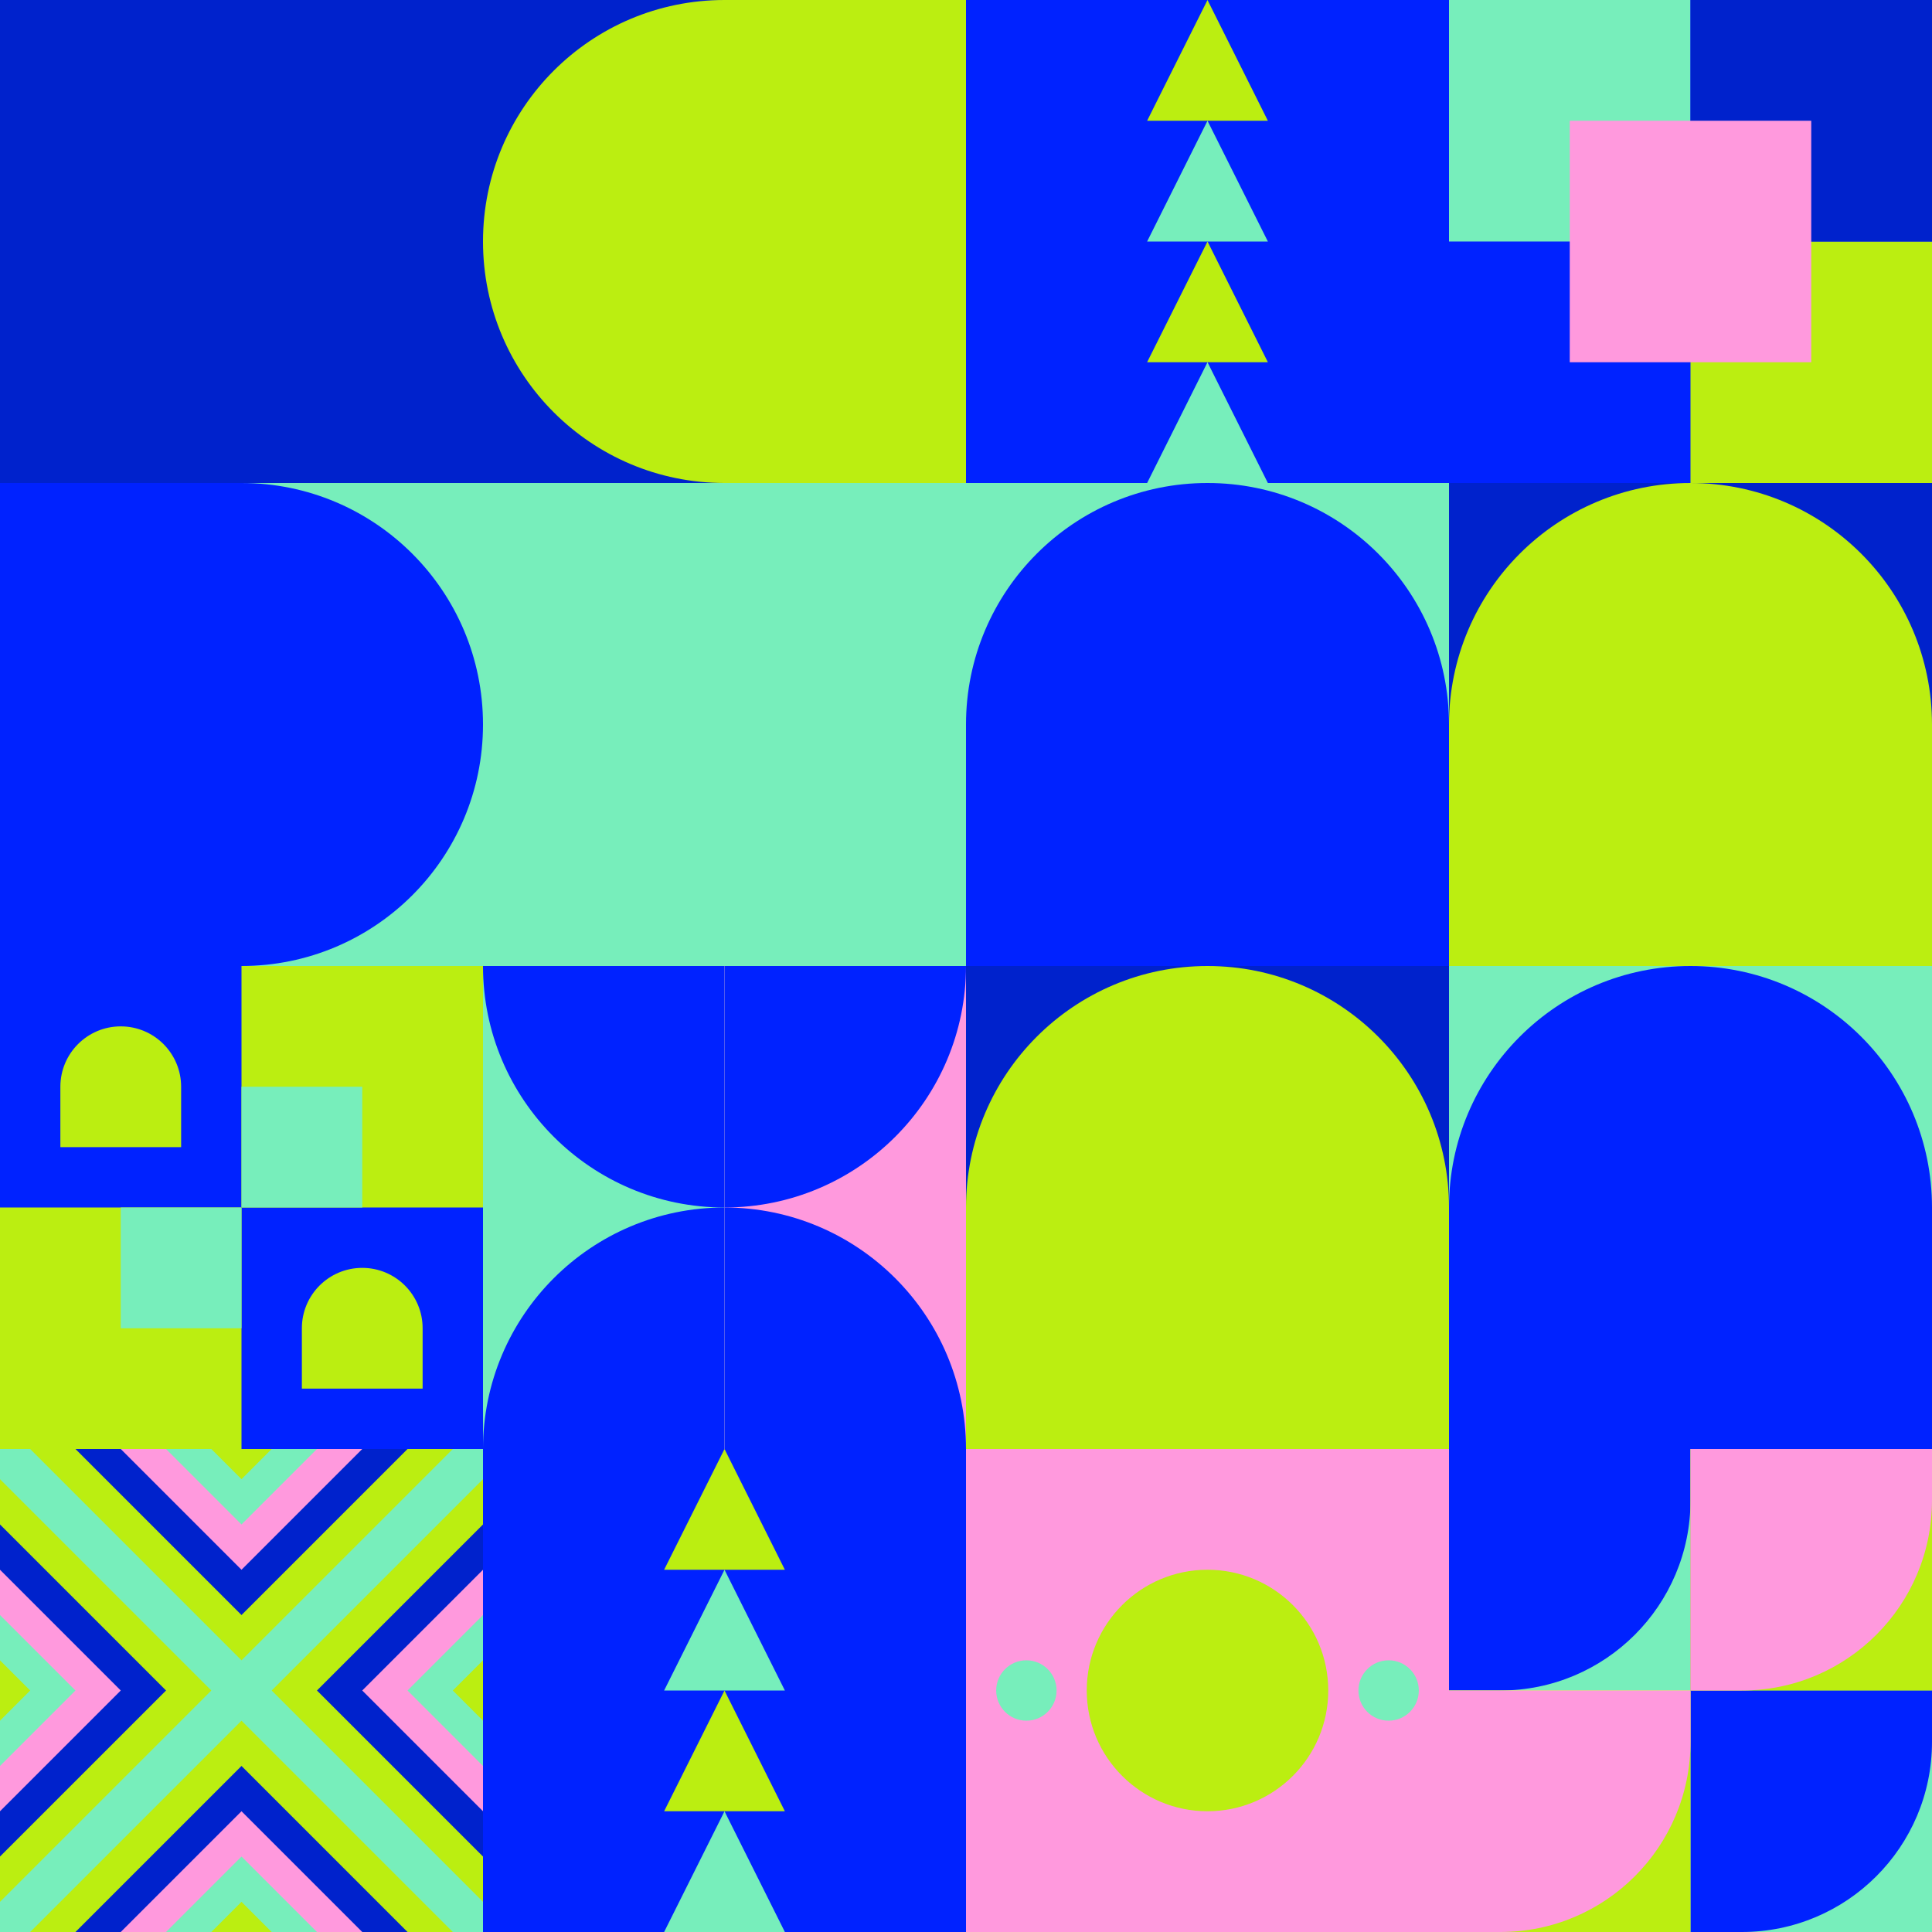 <svg id="geo" xmlns="http://www.w3.org/2000/svg" width="1280" height="1280" viewBox="0 0 1280 1280" fill="none" style="width:640px;height:640px"><g class="svg-image"><g class="block-0" transform="translate(0,0), scale(2), rotate(90, 160, 160)" height="640" width="640" clip-path="url(#trim)"><style>@keyframes geo-12-a0_t{0%,13.636%{transform:translate(0,0);animation-timing-function:ease-in-out}50%,63.636%{transform:translate(0,-320px);animation-timing-function:ease-in-out}to{transform:translate(0,0)}}@keyframes geo-12-a1_t{0%,13.636%{transform:translate(-160px,-320px);animation-timing-function:ease-in-out}50%,63.636%{transform:translate(-160px,0);animation-timing-function:ease-in-out}to{transform:translate(-160px,-320px)}}</style><rect width="320" height="320" fill="#bbee11"/><rect width="320" height="320" fill="#0022cc" transform="rotate(-90 160 160)"/><rect width="320" height="160" fill="#77eebb" transform="rotate(-90 240 80)"/><path d="M160 240v160c0 44.2 35.8 80 80 80s80-35.8 80-80V240c0-44.2-35.8-80-80-80s-80 35.8-80 80Z" fill="#0022ff" fill-rule="evenodd" style="animation:2.2s ease-in-out infinite both geo-12-a0_t"/><path d="M160 240v160c0 44.2 35.8 80 80 80s80-35.8 80-80V240c0-44.2-35.8-80-80-80s-80 35.8-80 80Z" fill="#bbee11" fill-rule="evenodd" transform="translate(-160 -320)" style="animation:2.2s ease-in-out infinite both geo-12-a1_t"/></g><g class="block-1" transform="translate(640,0), scale(1), rotate(0, 160, 160)" height="320" width="320" clip-path="url(#trim)"><rect width="320" height="320" fill="#0022ff"/><path d="M160 240L200 320H120L160 240Z" fill="#77eebb"/><path d="M160 160L200 240H120L160 160Z" fill="#bbee11"/><path d="M160 80L200 160H120L160 80Z" fill="#77eebb"/><path d="M160 0L200 80H120L160 0Z" fill="#bbee11"/></g><g class="block-2" transform="translate(960,0), scale(1), rotate(270, 160, 160)" height="320" width="320" clip-path="url(#trim)"><rect width="320" height="320" fill="#bbee11"/><rect y="320" width="320" height="320" transform="rotate(-90 0 320)" fill="#0022ff"/><rect x="160" y="160" width="160" height="160" transform="rotate(-90 160 160)" fill="#77eebb"/><rect width="160" height="160" transform="matrix(0 -1 -1 0 160 320)" fill="#bbee11"/><rect width="160" height="160" transform="matrix(0 -1 -1 0 320 320)" fill="#0022cc"/><rect width="160" height="160" transform="matrix(0 -1 -1 0 240 240)" fill="#ff99dd"/></g><g class="block-3" transform="translate(640,320), scale(2), rotate(0, 160, 160)" height="640" width="640" clip-path="url(#trim)"><rect width="320" height="320" fill="#bbee11"/><rect y="320" width="320" height="320" transform="rotate(-90 0 320)" fill="#77eebb"/><rect x="160" y="160" width="160" height="160" transform="rotate(-90 160 160)" fill="#0022cc"/><path d="M160 160V80C160 35.817 195.817 0 240 0C284.183 0 320 35.817 320 80V160H160Z" fill="#bbee11"/><path d="M160 320V240C160 195.817 195.817 160 240 160C284.183 160 320 195.817 320 240V320H160Z" fill="#0022ff"/><path d="M160 160V80C160 35.817 124.183 0 80 0C35.817 0 0 35.817 0 80V160H160Z" fill="#0022ff"/><rect y="320" width="160" height="160" transform="rotate(-90 0 320)" fill="#0022cc"/><path d="M160 320V240C160 195.817 124.183 160 80 160C35.817 160 0 195.817 0 240V320H160Z" fill="#bbee11"/></g><g class="block-4" transform="translate(0,640), scale(1), rotate(0, 160, 160)" height="320" width="320" clip-path="url(#trim)"><style>@keyframes geo-43a0_t{0%,50%,56.818%,6.818%,to{transform:translate(240px,80px) scale(1,1) translate(-240px,-80px)}25%,31.818%,75%,81.818%{transform:translate(240px,80px) scale(.5,.5) translate(-240px,-80px)}}@keyframes geo-43a1_t{0%,6.818%,to{transform:translate(0,0)}}@keyframes geo-43a2_t{0%,6.818%,to{transform:translate(0,0)}}@keyframes geo-43a3_t{0%,50%,56.818%,6.818%,to{transform:translate(80px,240px) scale(1,1) translate(-80px,-240px)}25%,31.818%,75%,81.818%{transform:translate(80px,240px) scale(.5,.5) translate(-80px,-240px)}}@keyframes geo-43a4_t{0%,6.818%,to{transform:translate(0,0)}25%,31.818%{transform:translate(0,80px)}50%,56.818%{transform:translate(-80px,80px)}75%,81.818%{transform:translate(-80px,0)}}@keyframes geo-43a5_t{0%,6.818%,to{transform:translate(0,0)}25%,31.818%{transform:translate(0,-80px)}50%,56.818%{transform:translate(80px,-80px)}75%,81.818%{transform:translate(80px,0)}}</style><rect width="320" height="320" fill="#0022ff"/><path d="M160 160V0h160v160H160Z" fill="#bbee11" style="animation:4.4s ease-in-out infinite both geo-43a0_t"/><path d="M40 120V80c0-22.1 17.9-40 40-40s40 17.9 40 40v40H40Z" fill="#bbee11" style="animation:4.4s ease-in-out infinite both geo-43a1_t"/><path d="M200 280v-40c0-22.1 17.9-40 40-40s40 17.9 40 40v40h-80Z" fill="#bbee11" style="animation:4.4s ease-in-out infinite both geo-43a2_t"/><path d="M0 320V160h160v160H0Z" fill="#bbee11" style="animation:4.4s ease-in-out infinite both geo-43a3_t"/><path d="M80 240v-80h80v80H80Z" fill="#77eebb" style="animation:4.4s ease-in-out infinite both geo-43a4_t"/><path d="M160 160V80h80v80h-80Z" fill="#77eebb" style="animation:4.4s ease-in-out infinite both geo-43a5_t"/></g><g class="block-5" transform="translate(320,640), scale(1), rotate(180, 160, 160)" height="320" width="320" clip-path="url(#trim)"><rect width="320" height="320" fill="#bbee11"/><rect y="320" width="320" height="320" transform="rotate(-90 0 320)" fill="#77eebb"/><path d="M160 320V160C248.366 160 320 231.634 320 320H160Z" fill="#0022ff"/><path d="M160 0V160C248.366 160 320 88.366 320 0L160 0Z" fill="#0022ff"/><rect y="320" width="320" height="160" transform="rotate(-90 0 320)" fill="#ff99dd"/><path d="M160 320V160C71.634 160 0 231.634 0 320H160Z" fill="#0022ff"/><path d="M160 0V160C71.634 160 0 88.366 0 0L160 0Z" fill="#0022ff"/></g><g class="block-6" transform="translate(0,960), scale(1), rotate(0, 160, 160)" height="320" width="320" clip-path="url(#trim)"><rect width="320" height="320" fill="#bbee11"/><rect width="320" height="320" fill="#77eebb"/><path d="m160 180 140 140H20l140-140Z" fill="#bbee11"/><path d="m160 210 110 110H50l110-110Z" fill="#0022cc"/><path d="m160 240 80 80H80l80-80Z" fill="#ff99dd"/><path d="m160 270 50 50H110l50-50Z" fill="#77eebb"/><path d="m160 300 20 20h-40l20-20ZM180 160 320 20v280L180 160Z" fill="#bbee11"/><path d="M210 160 320 50v220L210 160Z" fill="#0022cc"/><path d="m240 160 80-80v160l-80-80Z" fill="#ff99dd"/><path d="m270 160 50-50v100l-50-50Z" fill="#77eebb"/><path d="m300 160 20-20v40l-20-20ZM140 160 0 20v280l140-140Z" fill="#bbee11"/><path d="M110 160 0 50v220l110-110Z" fill="#0022cc"/><path d="M80 160 0 80v160l80-80Z" fill="#ff99dd"/><path d="M50 160 0 110v100l50-50Z" fill="#77eebb"/><path d="M20 160 0 140v40l20-20ZM160 140 20 0h280L160 140Z" fill="#bbee11"/><path d="M160 110 50 0h220L160 110Z" fill="#0022cc"/><path d="M160 80 80 0h160l-80 80Z" fill="#ff99dd"/><path d="M160 50 110 0h100l-50 50Z" fill="#77eebb"/><path d="M160 20 140 0h40l-20 20Z" fill="#bbee11"/></g><g class="block-7" transform="translate(320,960), scale(1), rotate(0, 160, 160)" height="320" width="320" clip-path="url(#trim)"><rect width="320" height="320" fill="#0022ff"/><path d="M160 240L200 320H120L160 240Z" fill="#77eebb"/><path d="M160 160L200 240H120L160 160Z" fill="#bbee11"/><path d="M160 80L200 160H120L160 80Z" fill="#77eebb"/><path d="M160 0L200 80H120L160 0Z" fill="#bbee11"/></g><g class="block-8" transform="translate(640,960), scale(1), rotate(0, 160, 160)" height="320" width="320" clip-path="url(#trim)"><style>@keyframes geo-37a0_t{0%,13.636%{transform:translate(160px,160px) rotate(0deg) translate(-140px,-20px)}50%,63.636%{transform:translate(160px,160px) rotate(90deg) translate(-140px,-20px)}to{transform:translate(160px,160px) rotate(180deg) translate(-140px,-20px)}}</style><rect width="320" height="320" fill="#ff99dd"/><circle cx="160" cy="160" fill="#bbee11" r="80"/><g transform="translate(20 140)" style="animation:2.2s ease-in-out infinite both geo-37a0_t" fill="#77eebb"><circle cx="260" cy="20" r="20"/><circle cx="20" cy="20" r="20"/></g></g><g class="block-9" transform="translate(960,960), scale(1), rotate(180, 160, 160)" height="320" width="320" clip-path="url(#trim)"><rect y="320" width="320" height="160" transform="rotate(-90 0 320)" fill="#0022cc"/><rect x="160" y="320" width="160" height="160" transform="rotate(-90 160 320)" fill="#77eebb"/><path fill-rule="evenodd" clip-rule="evenodd" d="M320 160h-34c-69.588 0-126 56.412-126 126v34h160V160Z" fill="#0022ff"/><rect y="160" width="160" height="160" transform="rotate(-90 0 160)" fill="#77eebb"/><path fill-rule="evenodd" clip-rule="evenodd" d="M160 0h-34C56.412 0 0 56.412 0 126v34h160V0Z" fill="#0022ff"/><rect x="160" y="160" width="160" height="160" transform="rotate(-90 160 160)" fill="#bbee11"/><path fill-rule="evenodd" clip-rule="evenodd" d="M320 0h-34c-69.588 0-126 56.412-126 126v34h160V0Z" fill="#ff99dd"/><rect y="320" width="160" height="160" transform="rotate(-90 0 320)" fill="#bbee11"/><path fill-rule="evenodd" clip-rule="evenodd" d="M160 160h-34C56.412 160 0 216.412 0 286v34h160V160Z" fill="#ff99dd"/></g></g><clipPath id="trim"><rect width="320" height="320" fill="white"/></clipPath><filter id="noiseFilter"><feTurbulence baseFrequency="0.5" result="noise"/><feColorMatrix type="saturate" values="0.10"/><feBlend in="SourceGraphic" in2="noise" mode="multiply"/></filter><rect transform="translate(0,0)" height="1280" width="1280" filter="url(#noiseFilter)" opacity="0.4"/></svg>